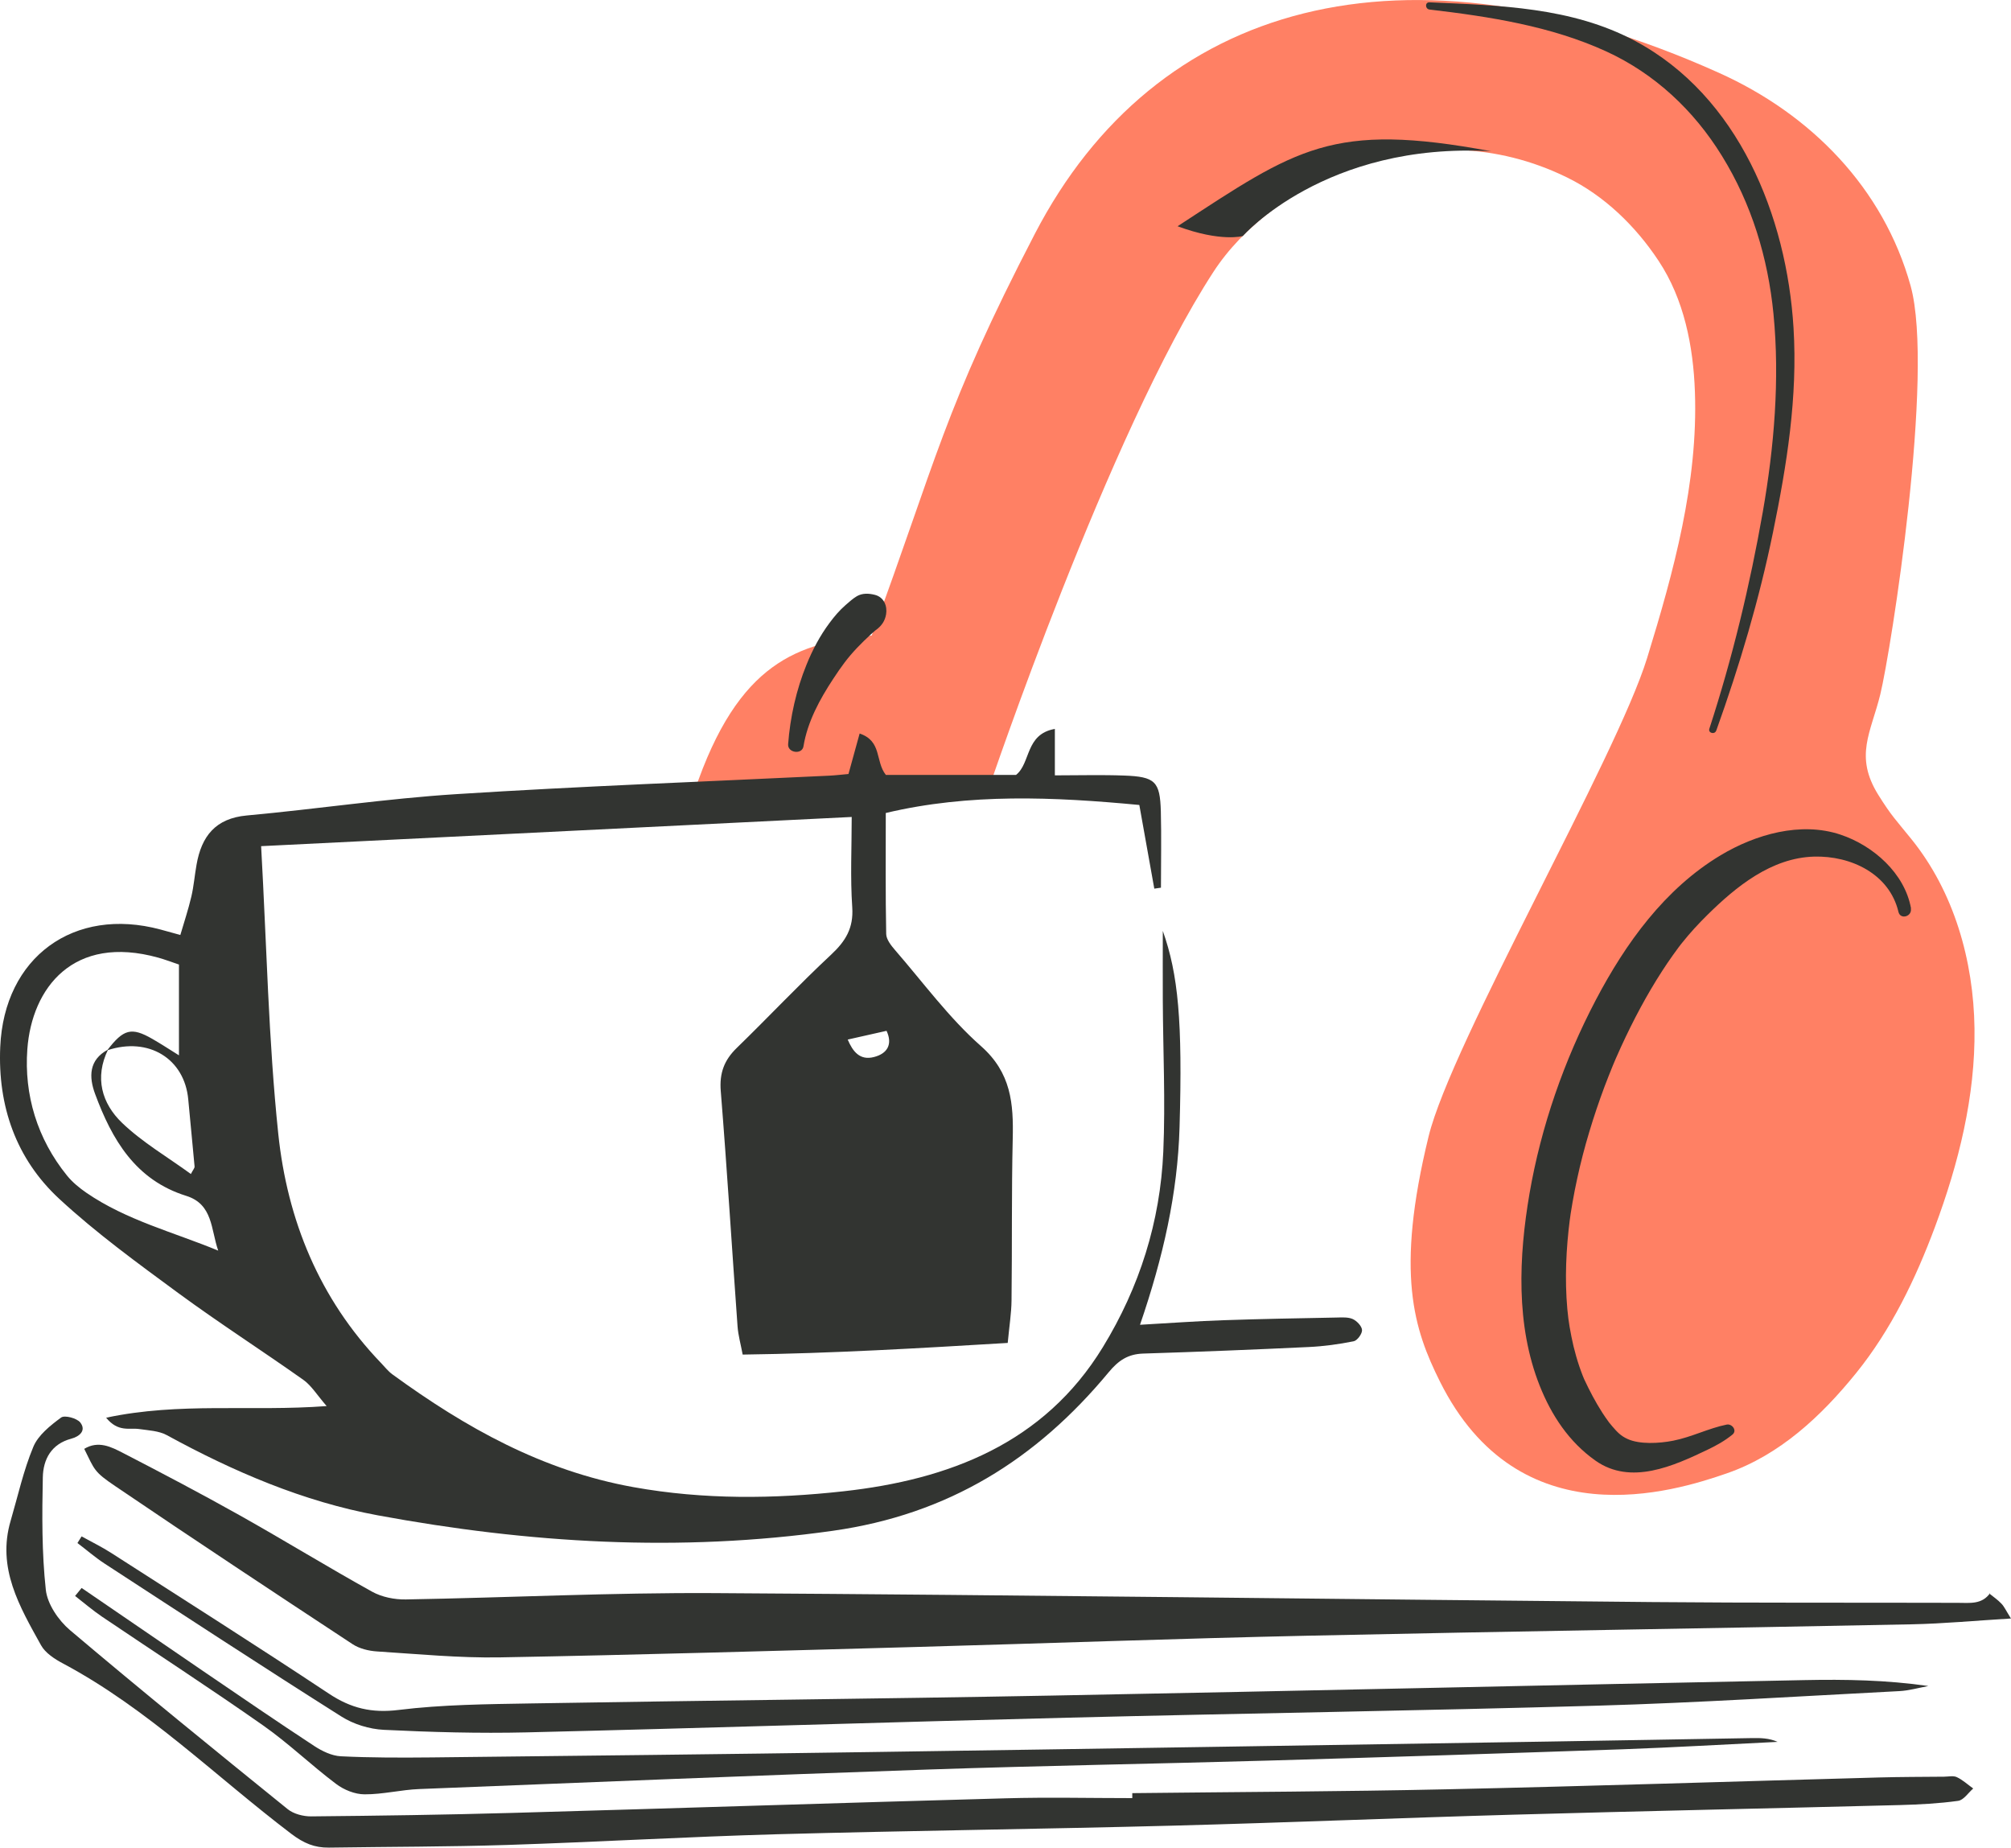 <svg width="86" height="79" viewBox="0 0 86 79" fill="none" xmlns="http://www.w3.org/2000/svg">
<g clip-path="url(#clip0_153_3325)">
<path d="M61.094 48.589C59.662 54.453 60.47 56.848 61.578 59.071C64.964 65.86 71.581 63.782 73.846 62.998C76.111 62.214 77.889 60.55 79.382 58.703C80.875 56.855 81.919 54.686 82.748 52.464C83.761 49.744 84.478 46.877 84.439 43.977C84.401 41.077 83.563 38.129 81.734 35.871C81.074 35.054 80.883 34.881 80.327 33.99C79.288 32.324 80.011 31.324 80.411 29.688C80.867 27.815 82.742 15.949 81.706 12.219C80.546 8.048 77.453 4.882 73.492 3.106C60.032 -2.936 49.395 0.094 44.256 9.996C40.353 17.514 40.042 19.699 37.278 27.173C34.177 27.493 31.573 28.262 29.695 33.846C33.176 34.056 35.178 33.569 38.658 33.782C39.16 33.813 42.281 33.729 42.281 33.729C42.281 33.729 47.42 18.496 51.892 11.625C54.386 7.792 60.895 4.592 67.007 7.584C68.607 8.365 69.948 9.669 70.928 11.151C72.016 12.79 72.414 14.797 72.483 16.761C72.62 20.63 71.578 24.436 70.439 28.135C69.13 32.39 62.07 44.601 61.094 48.589Z" fill="#FF8064"/>
<path d="M4.54 60.618C7.692 59.946 10.718 60.364 13.969 60.121C13.552 59.639 13.317 59.245 12.976 59.002C11.207 57.749 9.378 56.576 7.63 55.293C5.885 54.009 4.12 52.727 2.535 51.261C0.683 49.548 -0.1 47.29 0.01 44.766C0.176 40.925 3.159 38.75 6.866 39.745C7.088 39.806 7.312 39.867 7.712 39.978C7.872 39.433 8.053 38.89 8.183 38.337C8.288 37.89 8.323 37.428 8.405 36.974C8.616 35.764 9.208 34.99 10.555 34.868C13.549 34.594 16.527 34.145 19.523 33.955C24.833 33.617 30.153 33.422 35.467 33.166C35.74 33.153 36.01 33.118 36.285 33.095C36.446 32.509 36.596 31.971 36.762 31.364C37.73 31.692 37.419 32.544 37.883 33.133H43.452C44.087 32.626 43.839 31.39 45.111 31.167V33.153C46.158 33.153 47.116 33.125 48.071 33.161C49.401 33.209 49.608 33.412 49.643 34.693C49.671 35.779 49.648 36.868 49.648 37.956C49.554 37.969 49.457 37.984 49.363 37.997C49.154 36.822 48.943 35.647 48.723 34.419C45.067 34.074 41.46 33.912 37.88 34.762C37.88 36.54 37.865 38.238 37.898 39.935C37.903 40.169 38.107 40.427 38.278 40.625C39.483 42.013 40.583 43.523 41.952 44.73C43.246 45.872 43.345 47.189 43.309 48.691C43.256 50.992 43.286 53.298 43.258 55.6C43.253 56.145 43.164 56.688 43.095 57.421C39.322 57.647 35.608 57.868 31.76 57.919C31.681 57.487 31.569 57.102 31.541 56.711C31.299 53.357 31.093 50 30.823 46.648C30.762 45.885 30.968 45.332 31.506 44.809C32.864 43.49 34.16 42.109 35.544 40.818C36.163 40.24 36.507 39.679 36.446 38.793C36.359 37.517 36.423 36.233 36.423 34.932C27.951 35.35 19.625 35.761 11.167 36.18C11.404 40.412 11.48 44.464 11.9 48.478C12.285 52.159 13.653 55.529 16.29 58.274C16.451 58.441 16.596 58.629 16.779 58.764C19.901 61.037 23.185 62.884 27.09 63.587C30.104 64.13 33.113 64.091 36.076 63.764C40.56 63.267 44.639 61.732 47.164 57.601C48.734 55.034 49.618 52.233 49.748 49.242C49.842 47.087 49.737 44.926 49.727 42.767C49.722 41.803 49.727 40.838 49.727 39.803C50.385 41.658 50.576 43.65 50.443 48.204C50.362 51.02 49.745 53.753 48.752 56.645C50.053 56.571 51.185 56.488 52.313 56.45C53.931 56.394 55.551 56.366 57.169 56.335C57.399 56.33 57.656 56.313 57.852 56.401C58.028 56.483 58.239 56.703 58.247 56.871C58.255 57.031 58.043 57.32 57.89 57.35C57.258 57.477 56.611 57.566 55.967 57.596C53.61 57.708 51.251 57.802 48.892 57.876C48.237 57.896 47.829 58.17 47.406 58.682C44.328 62.392 40.568 64.754 35.613 65.454C29.049 66.383 22.591 65.982 16.153 64.792C12.973 64.206 9.985 62.922 7.134 61.364C6.795 61.179 6.354 61.161 5.954 61.103C5.539 61.042 5.052 61.252 4.537 60.616L4.54 60.618ZM4.588 44.905C5.281 44 5.62 43.908 6.509 44.418C6.881 44.631 7.241 44.867 7.653 45.124V41.242C7.284 41.117 7.029 41.019 6.767 40.947C3.136 39.938 1.363 42.239 1.169 44.862C1.027 46.811 1.59 48.693 2.869 50.269C3.098 50.551 3.393 50.792 3.694 51C5.406 52.177 7.416 52.682 9.332 53.474C9.016 52.575 9.113 51.489 7.962 51.132C5.791 50.454 4.787 48.724 4.066 46.773C3.801 46.055 3.788 45.319 4.622 44.877C4.036 46.072 4.351 47.179 5.223 48.014C6.094 48.848 7.167 49.472 8.163 50.198C8.25 50.025 8.326 49.949 8.321 49.878C8.237 48.924 8.137 47.97 8.051 47.014C7.893 45.263 6.351 44.322 4.591 44.908L4.588 44.905ZM36.252 44.449C36.469 44.961 36.772 45.352 37.373 45.197C37.952 45.05 38.181 44.649 37.913 44.076C37.409 44.19 36.912 44.302 36.255 44.449H36.252Z" fill="#323431"/>
<path d="M85.072 68.136C85.247 68.278 85.439 68.407 85.591 68.57C85.709 68.691 85.78 68.856 85.999 69.204C84.478 69.295 83.123 69.424 81.767 69.452C73.161 69.625 64.552 69.752 55.946 69.939C50.346 70.061 44.751 70.267 39.151 70.422C33.23 70.584 27.306 70.759 21.385 70.866C19.632 70.896 17.874 70.724 16.119 70.612C15.765 70.589 15.37 70.493 15.079 70.302C11.686 68.07 8.295 65.829 4.934 63.548C4.009 62.922 4.053 62.858 3.602 61.95C4.21 61.582 4.761 61.869 5.263 62.128C6.944 62.995 8.621 63.878 10.272 64.804C12.165 65.867 14.014 67.004 15.912 68.057C16.328 68.288 16.87 68.397 17.352 68.389C21.747 68.313 26.142 68.093 30.534 68.118C43.912 68.199 57.288 68.379 70.666 68.501C75.018 68.541 79.37 68.521 83.721 68.534C84.231 68.534 84.756 68.618 85.11 68.113C85.112 68.113 85.074 68.138 85.074 68.138L85.072 68.136Z" fill="#323431"/>
<path d="M48.425 76.671C52.914 76.62 57.406 76.605 61.893 76.506C68.048 76.372 74.201 76.169 80.354 76.001C81.278 75.976 82.206 75.976 83.131 75.968C83.317 75.968 83.528 75.915 83.681 75.986C83.936 76.105 84.152 76.308 84.384 76.473C84.17 76.658 83.974 76.97 83.737 77.001C82.914 77.115 82.079 77.158 81.245 77.181C75.74 77.323 70.231 77.437 64.726 77.592C59.867 77.729 55.011 77.934 50.155 78.061C44.509 78.209 38.863 78.275 33.217 78.429C29.378 78.536 25.544 78.762 21.704 78.886C19.159 78.967 16.614 78.962 14.068 79C13.454 79.008 12.993 78.817 12.461 78.414C9.228 75.961 6.328 73.066 2.703 71.132C2.344 70.942 1.941 70.683 1.755 70.348C0.84 68.699 -0.141 67.045 0.456 65.023C0.766 63.965 1.003 62.874 1.426 61.861C1.635 61.362 2.152 60.951 2.614 60.611C2.764 60.499 3.291 60.639 3.434 60.824C3.701 61.169 3.396 61.422 3.052 61.514C2.188 61.742 1.847 62.404 1.831 63.168C1.798 64.769 1.786 66.385 1.959 67.974C2.025 68.588 2.501 69.285 2.996 69.704C6.061 72.297 9.179 74.829 12.303 77.356C12.557 77.561 12.97 77.668 13.307 77.665C16.175 77.638 19.044 77.597 21.913 77.516C28.945 77.318 35.977 77.085 43.008 76.892C44.812 76.841 46.619 76.884 48.422 76.884C48.422 76.816 48.422 76.747 48.422 76.679L48.425 76.671Z" fill="#323431"/>
<path d="M3.493 65.695C3.914 65.928 4.347 66.139 4.752 66.398C7.863 68.395 10.986 70.376 14.067 72.418C15.007 73.043 15.899 73.256 17.045 73.114C18.923 72.883 20.828 72.868 22.727 72.835C30.133 72.71 37.539 72.639 44.946 72.5C55.684 72.299 66.421 72.051 77.157 71.838C78.91 71.802 80.665 71.832 82.467 72.091C82.049 72.167 81.636 72.289 81.216 72.309C76.92 72.53 72.625 72.807 68.324 72.931C60.783 73.149 53.239 73.256 45.695 73.444C37.967 73.636 30.24 73.888 22.512 74.073C20.479 74.121 18.441 74.063 16.411 73.964C15.794 73.933 15.119 73.725 14.599 73.395C11.2 71.246 7.837 69.047 4.467 66.852C4.064 66.588 3.697 66.268 3.312 65.977C3.371 65.88 3.432 65.786 3.491 65.69L3.493 65.695Z" fill="#323431"/>
<path d="M3.489 67.897C5.236 69.093 6.982 70.29 8.732 71.483C10.296 72.548 11.858 73.619 13.44 74.656C13.774 74.875 14.187 75.075 14.574 75.095C15.863 75.159 17.157 75.156 18.449 75.144C24.694 75.075 30.938 75.007 37.185 74.915C46.854 74.776 56.52 74.618 66.189 74.466C69.104 74.421 72.016 74.365 74.931 74.317C75.293 74.311 75.654 74.317 76.019 74.479C73.81 74.585 71.598 74.717 69.389 74.796C64.35 74.971 59.31 75.133 54.271 75.278C49.415 75.418 44.559 75.496 39.703 75.661C32.447 75.91 25.191 76.207 17.934 76.496C17.15 76.526 16.37 76.727 15.591 76.722C15.178 76.722 14.704 76.529 14.37 76.275C13.305 75.474 12.342 74.54 11.252 73.776C8.984 72.185 6.658 70.676 4.363 69.126C3.963 68.854 3.593 68.537 3.211 68.24C3.303 68.126 3.397 68.014 3.489 67.9V67.897Z" fill="#323431"/>
<path d="M63.766 6.467C56.953 5.196 55.458 6.345 50.359 9.674C52.214 10.362 53.149 10.093 53.149 10.093C53.149 10.093 56.685 6.064 63.766 6.467Z" fill="#323431"/>
<path d="M34.361 31.907C34.532 30.864 35.057 29.9 35.633 29.025C35.977 28.502 36.244 28.13 36.66 27.693C36.85 27.493 37.052 27.297 37.256 27.112C37.309 27.064 37.368 27.016 37.421 26.967C37.6 26.81 37.294 27.061 37.48 26.922C37.709 26.749 37.844 26.549 37.893 26.27C37.954 25.915 37.803 25.534 37.416 25.435C37.159 25.369 36.881 25.354 36.642 25.493C36.471 25.595 36.313 25.739 36.163 25.869C35.898 26.1 35.681 26.356 35.472 26.638C35.062 27.188 34.749 27.784 34.491 28.419C34.053 29.492 33.791 30.664 33.704 31.821C33.676 32.191 34.3 32.283 34.361 31.91V31.907Z" fill="#323431"/>
<path d="M81.725 38.844C81.457 37.342 80.114 36.157 78.71 35.688C77.006 35.117 75.07 35.678 73.584 36.568C71.189 38.005 69.518 40.334 68.242 42.762C66.889 45.339 65.903 48.168 65.409 51.035C64.948 53.725 64.818 56.665 65.844 59.248C66.346 60.514 67.098 61.656 68.229 62.453C69.742 63.521 71.572 62.681 73.032 61.983C73.416 61.798 73.758 61.608 74.089 61.339C74.303 61.164 74.066 60.864 73.839 60.913C73.06 61.072 72.346 61.445 71.559 61.6C70.948 61.722 70.112 61.763 69.6 61.527C69.317 61.397 69.167 61.242 68.948 60.986C68.904 60.935 68.863 60.882 68.82 60.831C68.677 60.661 68.917 60.968 68.79 60.791C68.7 60.666 68.611 60.542 68.53 60.415C68.232 59.953 67.974 59.459 67.742 58.962C67.671 58.809 67.748 58.974 67.758 59C67.732 58.936 67.707 58.875 67.681 58.812C67.633 58.685 67.584 58.558 67.541 58.429C67.444 58.145 67.363 57.855 67.291 57.563C67.225 57.287 67.172 57.008 67.123 56.729C67.111 56.658 67.049 56.216 67.082 56.48C67.062 56.31 67.042 56.14 67.026 55.97C66.912 54.686 66.973 53.395 67.136 52.121C67.105 52.352 67.162 51.956 67.169 51.895C67.195 51.736 67.22 51.576 67.248 51.416C67.309 51.068 67.376 50.721 67.452 50.378C67.597 49.708 67.77 49.046 67.967 48.392C68.163 47.737 68.382 47.09 68.621 46.451C68.736 46.149 68.856 45.847 68.978 45.547C68.988 45.522 69.095 45.276 69.009 45.474C69.039 45.4 69.072 45.327 69.103 45.253C69.177 45.083 69.253 44.916 69.33 44.746C69.842 43.634 70.415 42.548 71.08 41.521C71.228 41.29 71.383 41.064 71.541 40.841C71.618 40.732 71.697 40.625 71.775 40.519C71.814 40.465 71.855 40.415 71.893 40.364C71.951 40.288 71.946 40.295 71.872 40.392C71.898 40.359 71.926 40.326 71.951 40.293C72.282 39.879 72.637 39.494 73.014 39.123C74.244 37.908 75.755 36.678 77.577 36.627C79.154 36.584 80.8 37.362 81.187 38.991C81.269 39.339 81.778 39.187 81.717 38.847L81.725 38.844Z" fill="#323431"/>
<path d="M73.396 31.238C74.392 28.459 75.228 25.653 75.821 22.764C76.415 19.874 76.881 16.979 76.7 14.023C76.41 9.253 74.351 4.11 69.916 1.746C67.215 0.304 64.119 0.233 61.133 0.099C60.93 0.089 60.94 0.386 61.133 0.408C63.699 0.71 66.323 1.114 68.688 2.197C70.769 3.151 72.441 4.724 73.635 6.66C74.907 8.715 75.607 11.024 75.842 13.419C76.117 16.22 75.87 19.12 75.386 21.888C74.838 25.014 74.084 28.142 73.1 31.159C73.039 31.347 73.33 31.42 73.393 31.24L73.396 31.238Z" fill="#323431"/>
</g>
<defs>
<clipPath id="clip0_153_3325">
<rect width="86" height="79" fill="white"/>
</clipPath>
</defs>
</svg>
